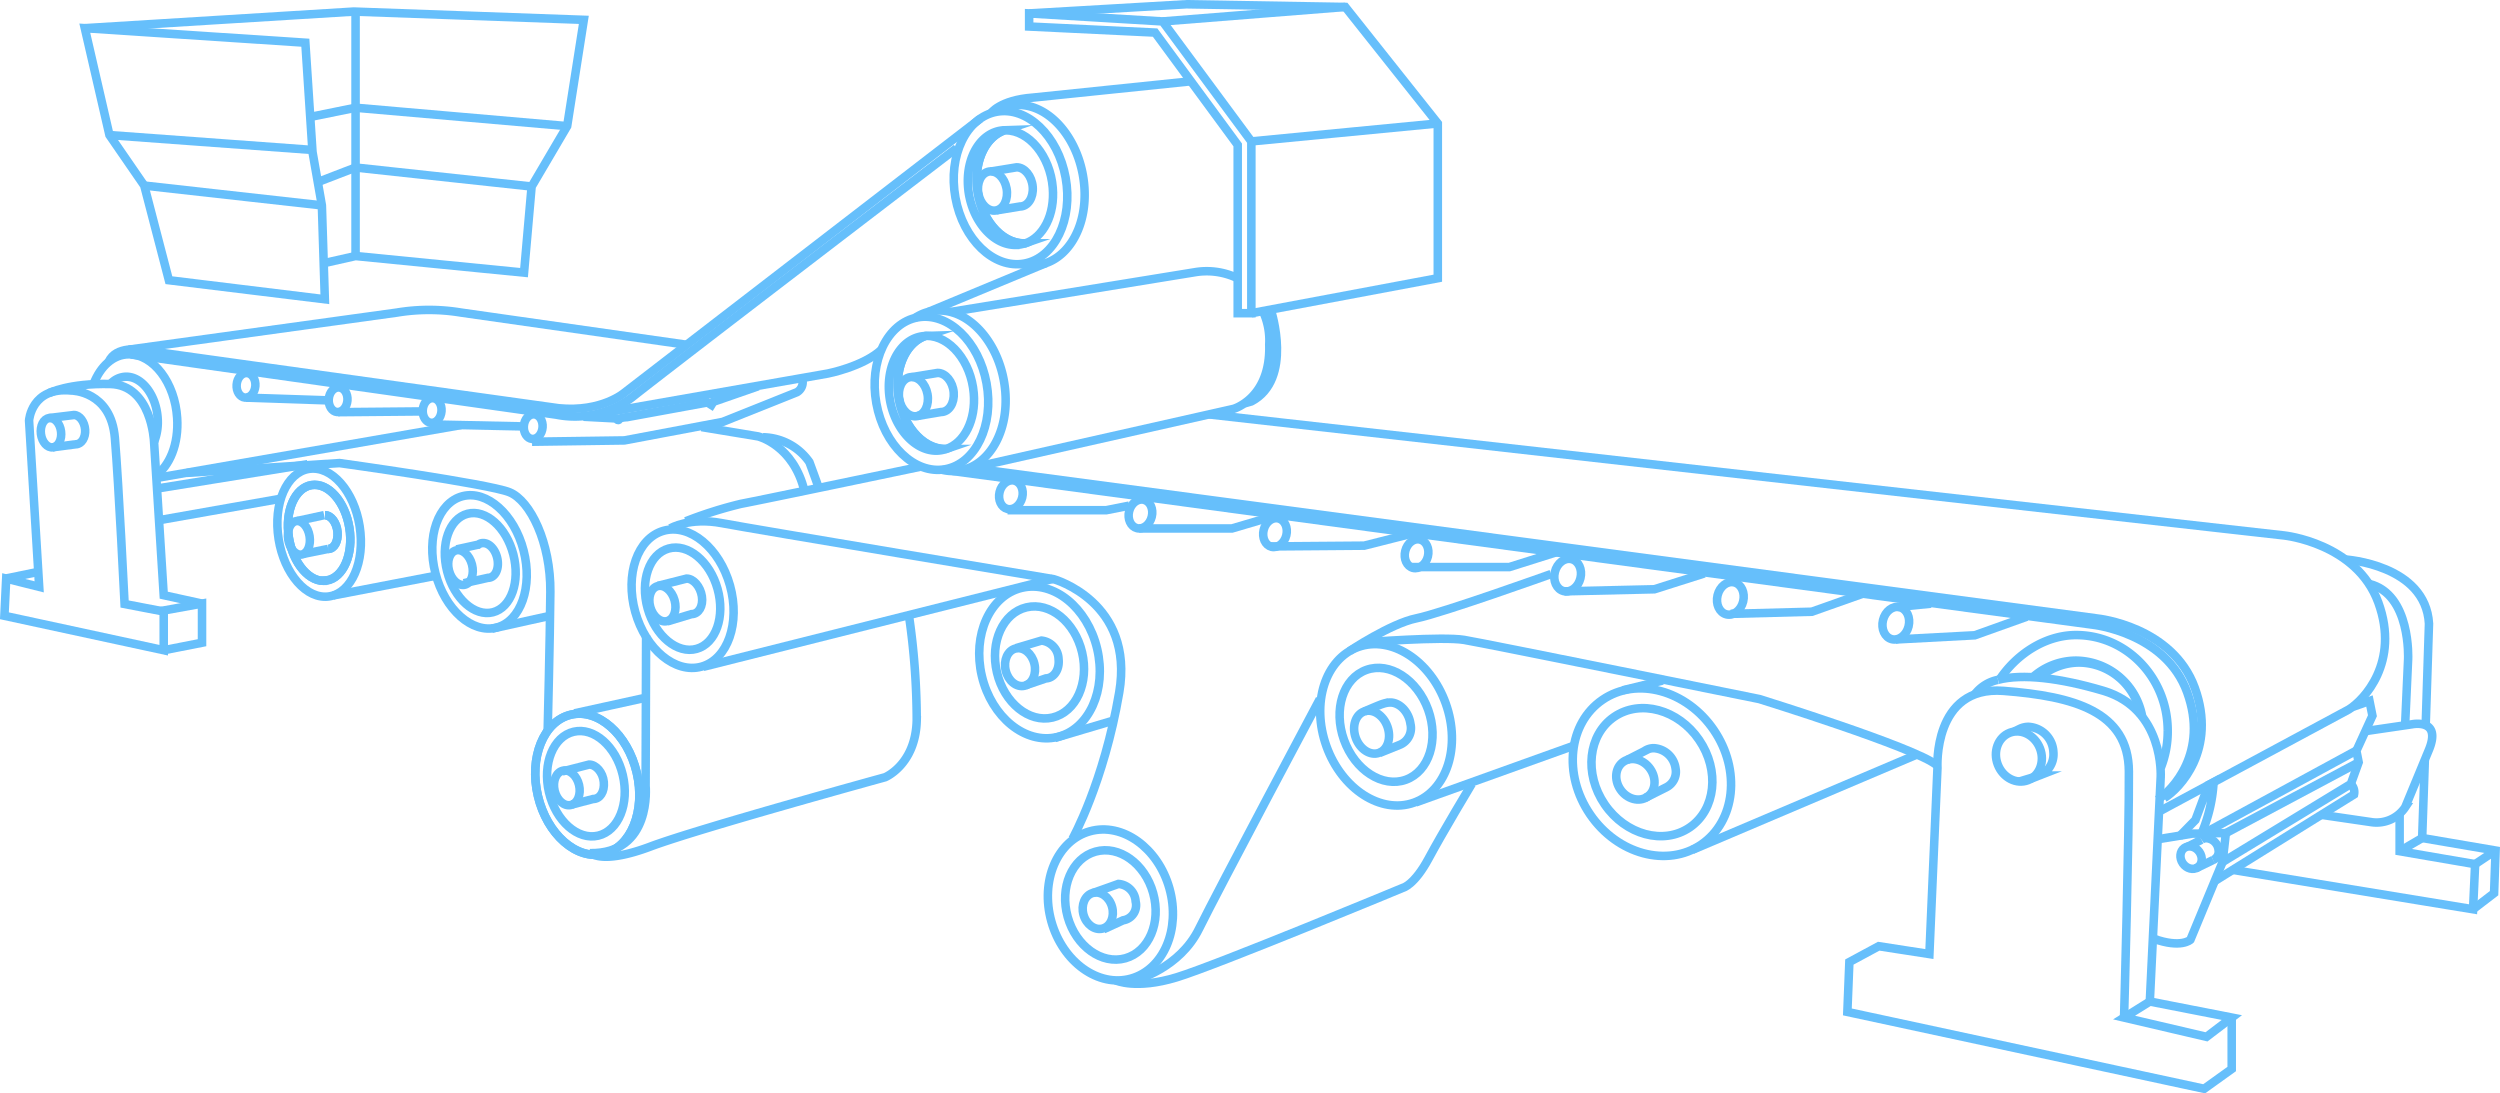 <svg xmlns="http://www.w3.org/2000/svg" viewBox="0 0 362.95 158.73"><defs><style>.cls-1{opacity:0.6;}.cls-2{fill:none;stroke:#0094f9;stroke-miterlimit:10;stroke-width:1.24px;}</style></defs><g id="Layer_2" data-name="Layer 2"><g id="Layer_17" data-name="Layer 17"><g class="cls-1"><polygon class="cls-2" points="44.33 6.2 45.37 22.06 46.73 29.82 47.16 43.45 24.52 40.68 20.94 26.94 15.89 19.61 12.31 4.09 44.33 6.2"/><polyline class="cls-2" points="12.31 4.09 51.36 1.68 84.76 2.88 82.34 18.31 77.18 27.08 76.08 39.58 51.62 37.17 46.99 38.21"/><polyline class="cls-2" points="51.62 1.68 51.62 15.96 51.62 23.77 51.62 37.17"/><line class="cls-2" x1="45.35" y1="21.77" x2="15.89" y2="19.61"/><line class="cls-2" x1="20.94" y1="26.94" x2="46.73" y2="29.82"/><polyline class="cls-2" points="77.18 27.08 51.62 24.32 45.88 26.53"/><polyline class="cls-2" points="45.03 16.98 51.62 15.64 82.34 18.31"/><ellipse class="cls-2" cx="35.72" cy="55.94" rx="1.79" ry="1.36" transform="translate(-22.92 87.04) rotate(-85.38)"/><ellipse class="cls-2" cx="49.09" cy="58.05" rx="1.79" ry="1.36" transform="translate(-12.73 102.29) rotate(-85.38)"/><ellipse class="cls-2" cx="62.58" cy="59.84" rx="1.79" ry="1.36" transform="matrix(0.08, -1, 1, 0.08, -2.11, 117.39)"/><ellipse class="cls-2" cx="77.26" cy="62.24" rx="1.79" ry="1.36" transform="matrix(0.08, -1, 1, 0.08, 8.99, 134.22)"/><path class="cls-2" d="M13.57,55.78c1-2.6,2.86-4.34,5.15-4.34,3.54,0,6.69,4.14,7,9.25.25,3.77-1.09,7-3.23,8.45"/><ellipse class="cls-2" cx="7.4" cy="62.82" rx="1.47" ry="2.14" transform="translate(-7.92 1.45) rotate(-7.3)"/><path class="cls-2" d="M7.11,60.69l3.63-.44c.82,0,1.54,1,1.62,2.13S11.85,64.5,11,64.5l-3.38.44"/><path class="cls-2" d="M16,55.79a3.13,3.13,0,0,1,2.33-1.1c2.3,0,4.34,2.69,4.56,6a7.72,7.72,0,0,1-.5,3.41"/><path class="cls-2" d="M5.69,85.2,4.22,61.05s.32-4.92,6.14-4.35c0,0,5.75,0,6.32,6.9s1.41,24.09,1.41,24.09l5.68,1.09V94.4l-23.13-5L.9,84Z"/><line class="cls-2" x1="0.9" y1="83.98" x2="5.56" y2="83.02"/><polyline class="cls-2" points="23.39 88.7 29.33 87.63 29.33 93.31 23.77 94.4"/><path class="cls-2" d="M29.33,87.63l-5.56-1.22L22.36,64.06S22,55.89,16,55.75s-8.89,1.32-8.89,1.32"/><line class="cls-2" x1="22.67" y1="69.4" x2="66.94" y2="61.71"/><path class="cls-2" d="M19,51.46,80.8,60.21a13.76,13.76,0,0,0,11-2.55c5-4,47.06-36.14,47.06-36.14"/><path class="cls-2" d="M142.29,17.24,90.67,57s-3.28,2.88-9.54,2.27L20.38,50.79s-3.57-.6-4.59,1.72"/><path class="cls-2" d="M18.69,50.76l38.94-5.38a28.41,28.41,0,0,1,9.31,0l32.72,4.67"/><path class="cls-2" d="M86.65,60.11l33.52-5.88s5.16-1,7.81-3.47"/><ellipse class="cls-2" cx="135.23" cy="57.1" rx="8.13" ry="11.2" transform="translate(-8.01 25) rotate(-10.26)"/><path class="cls-2" d="M132.84,46.16a6.33,6.33,0,0,1,3.53-1.08c4.74,0,9,5.22,9.57,11.66s-2.86,11.65-7.61,11.65a6.78,6.78,0,0,1-1.62-.2"/><path class="cls-2" d="M130.36,56.87c-.33-3.93,1.4-7.22,4-8.09-3.31.11-5.66,3.79-5.28,8.32s3.45,8.33,6.84,8.33a4.44,4.44,0,0,0,1.41-.24h-.15C133.81,65.2,130.75,61.47,130.36,56.87Z"/><path class="cls-2" d="M141.37,57.1c-.39-4.61-3.45-8.34-6.84-8.34l-.15,0c-2.62.87-4.35,4.16-4,8.09.39,4.6,3.45,8.33,6.84,8.33h.15C140,64.31,141.7,61,141.37,57.1Z"/><ellipse class="cls-2" cx="132.61" cy="57.59" rx="2.08" ry="2.87" transform="translate(-8.14 24.54) rotate(-10.26)"/><path class="cls-2" d="M132.38,54.75l3.75-.61c1.15,0,2.2,1.27,2.33,2.84s-.7,2.84-1.86,2.84l-3.4.57"/><ellipse class="cls-2" cx="146.71" cy="27.25" rx="8.13" ry="11.2" transform="translate(-2.51 26.56) rotate(-10.26)"/><path class="cls-2" d="M144.31,16.31a6.36,6.36,0,0,1,3.53-1.08c4.75,0,9,5.22,9.57,11.66s-2.86,11.65-7.6,11.65a6.86,6.86,0,0,1-1.63-.2"/><path class="cls-2" d="M141.83,27c-.33-3.93,1.4-7.21,4-8.09-3.31.11-5.66,3.79-5.28,8.32s3.45,8.33,6.84,8.33a4.39,4.39,0,0,0,1.41-.24h-.15C145.28,35.35,142.22,31.62,141.83,27Z"/><path class="cls-2" d="M152.84,27.25c-.38-4.6-3.45-8.33-6.84-8.33h-.15c-2.62.88-4.35,4.16-4,8.09.39,4.6,3.45,8.33,6.84,8.33h.15C151.45,34.46,153.17,31.18,152.84,27.25Z"/><ellipse class="cls-2" cx="144.09" cy="27.74" rx="2.08" ry="2.87" transform="translate(-2.64 26.1) rotate(-10.26)"/><path class="cls-2" d="M143.85,24.9l3.75-.61c1.15,0,2.2,1.27,2.33,2.84s-.7,2.85-1.85,2.85l-3.4.56"/><path class="cls-2" d="M143.85,16.45s1.29-1.92,6.1-2.28l22.65-2.34"/><polygon class="cls-2" points="149.41 3.85 167.7 4.73 179.69 21.04 179.69 45.47 181.67 45.47 181.67 20.53 168.79 3.11 149.41 1.95 149.41 3.85"/><polyline class="cls-2" points="149.41 1.95 172.26 0.62 195.31 1.01 208.74 17.92 208.74 40.39 181.67 45.47"/><line class="cls-2" x1="181.67" y1="20.53" x2="208.74" y2="17.92"/><line class="cls-2" x1="168.79" y1="3.11" x2="195.31" y2="1.01"/><line class="cls-2" x1="134.77" y1="45.29" x2="151.86" y2="38.19"/><path class="cls-2" d="M138,45.29l35.66-5.8a10.36,10.36,0,0,1,6,.9"/><path class="cls-2" d="M139.42,68.3l39.66-8.94s5.45-1.54,5.19-9.35a10,10,0,0,0-.87-4.72"/><path class="cls-2" d="M184.53,45.08s3.25,10-2.86,13.2l-1,.28"/><path class="cls-2" d="M138.33,68.39l165.45,22.3s10.59,1.09,13.75,9.81-2.13,14.27-4.33,15.62"/><path class="cls-2" d="M140.72,67.92,304.55,89.8s10.85,1.12,14.09,10.06-2.18,14.62-4.43,16"/><path class="cls-2" d="M175.49,60.16,331.62,77.74s10.52,1.09,13.67,9.75S343.17,101.67,341,103l-27.45,14.77"/><path class="cls-2" d="M316.35,121.48l2.38-2.43,1.89-5.08.75-.4a22.2,22.2,0,0,1-1.72,7.38h3.5l-.47,4.19,18.61-11.32,1.14-3.15L342.1,109l2.33-5.09-.43-2.14-2.38.84"/><path class="cls-2" d="M343.38,106.15l6.81-1s4.37-.9,2.42,3.76l-3.42,8.28a5,5,0,0,1-4.76,2.19l-7.52-1.1"/><path class="cls-2" d="M341.29,113.82a1.64,1.64,0,0,1,.47,1.52l-20.24,12.58"/><ellipse class="cls-2" cx="318.11" cy="124.52" rx="1.46" ry="1.71" transform="translate(-14.04 204.39) rotate(-34.9)"/><path class="cls-2" d="M319.61,121.91l0,0a1.22,1.22,0,0,1,.71-.22,1.89,1.89,0,0,1,1.76,1.65,1.35,1.35,0,0,1-.79,1.52l0,0"/><line class="cls-2" x1="321.31" y1="124.85" x2="318.79" y2="126.07"/><line class="cls-2" x1="319.61" y1="121.91" x2="317.65" y2="122.9"/><polyline class="cls-2" points="312.84 121.91 318.33 121.02 319.79 121.02"/><path class="cls-2" d="M322.68,125.14,318,136.44s-1.35,1.28-5.34-.16"/><polygon class="cls-2" points="308.37 147.73 312.11 145.4 324.02 147.73 320.34 150.53 308.37 147.73"/><path class="cls-2" d="M324,147.73v7.47l-4,2.87L268.2,146.91l.29-7.24,4.26-2.3,7.36,1.14,1.17-27s-.7-12,9.58-11.21,18.15,3,18.21,11.68-.7,35.73-.7,35.73"/><path class="cls-2" d="M290.07,98.7a5.64,5.64,0,0,0-3.39,2.13"/><path class="cls-2" d="M312.11,145.4l1.58-32.59s.58-9.89-8.35-12.53c-6.24-1.85-11.74-2.51-15.27-1.58"/><ellipse class="cls-2" cx="293.1" cy="109.8" rx="3.28" ry="3.69" transform="translate(-19.87 113.34) rotate(-21.18)"/><path class="cls-2" d="M294.79,113.08l1.26-.49a2.5,2.5,0,0,0,.38-.15l0,0h0a3.39,3.39,0,0,0,1.68-3.28,3.83,3.83,0,0,0-3.6-3.64,2.94,2.94,0,0,0-1.26.28h0l-.82.4"/><path class="cls-2" d="M290.31,98.64c2.4-3.61,6.58-6.44,11.1-6.44,7.35,0,13.3,6.23,13.3,13.92a14.34,14.34,0,0,1-1,5.34"/><path class="cls-2" d="M295.17,98.28a9.44,9.44,0,0,1,6.24-2.37A9.87,9.87,0,0,1,311,104"/><path class="cls-2" d="M296.1,98.37a8.79,8.79,0,0,1,5.79-2.18,9.17,9.17,0,0,1,8.87,7.56"/><line class="cls-2" x1="320.05" y1="120.95" x2="342.1" y2="108.96"/><line class="cls-2" x1="323.15" y1="120.95" x2="342.43" y2="110.67"/><path class="cls-2" d="M349.17,105.34l.44-9.64s.46-9.47-5.69-10.94"/><path class="cls-2" d="M340.52,81.23s11.62.73,12.12,9.31l-.48,14.8"/><polyline class="cls-2" points="348.38 118.17 348.38 123.58 359.34 125.46 359.04 132.01 324.02 126.27"/><polyline class="cls-2" points="352.04 110.35 351.65 121.66 362.31 123.48 362.09 129.67 359.04 132.01"/><line class="cls-2" x1="359.34" y1="125.46" x2="362.31" y2="123.48"/><line class="cls-2" x1="348.38" y1="123.58" x2="351.65" y2="121.66"/><line class="cls-2" x1="35.72" y1="57.73" x2="47.72" y2="58.13"/><line class="cls-2" x1="49.09" y1="59.84" x2="61.08" y2="59.73"/><line class="cls-2" x1="62.44" y1="61.62" x2="75.72" y2="61.9"/><path class="cls-2" d="M77.24,64.13l13.41-.19,14.27-2.69,10.78-4.31a1.67,1.67,0,0,0,.74-2"/><path class="cls-2" d="M110.06,56.08l-6.5,2.26-.28.46-.59-.37L91,60.57s-.9,0-1.09.31-.46-.13-.46-.13l-4.74-.25"/><line class="cls-2" x1="23.39" y1="75.47" x2="40.65" y2="72.42"/><line class="cls-2" x1="23.15" y1="70.87" x2="44.65" y2="67.39"/><path class="cls-2" d="M27.11,68.65l22.18-1.42s21.62,3,24.67,4.23,6,7.37,5.94,14.46-.39,20.16-.39,20.16"/><path class="cls-2" d="M93.8,92.26l-.07,21.82s1,9.94-8.12,9.78"/><path class="cls-2" d="M85.88,123.9s1.67,1.59,8.56-1,34.06-10.06,34.06-10.06,4.44-1.82,4.59-8.27A105.22,105.22,0,0,0,132,89.64"/><path class="cls-2" d="M97.33,76.7s2.77-1.64,7.47-.75S153,84.09,153,84.09s11.73,3.29,9.49,16.43-6.79,21.27-6.79,21.27"/><path class="cls-2" d="M162,142.34s2.92,1.35,8.82-.45,32.86-13,32.86-13,1.64-.37,3.73-4.26,6.27-10.83,6.27-10.83"/><path class="cls-2" d="M165.06,142.21s6.2-1.66,9-7.34,17.55-33.38,17.55-33.38"/><path class="cls-2" d="M195.92,94.52s6-4,9.7-4.75,19.56-6.43,19.56-6.43"/><path class="cls-2" d="M198.22,93.25s11.21-.87,14.34-.35,42.87,8.59,42.87,8.59,22.55,7,25.69,9.56"/><path class="cls-2" d="M47.19,74.8c.88,0,1.69,1.09,1.81,2.44s-.47,2.45-1.35,2.45"/><path class="cls-2" d="M52.33,77.33c-.48-5.14-3.56-9.3-6.88-9.3s-5.61,4.16-5.12,9.3,3.56,9.3,6.88,9.3S52.82,82.47,52.33,77.33Zm-5.35,7c-2.47,0-4.78-3.12-5.13-7s1.35-6.94,3.83-6.94,4.76,3.11,5.13,6.94S49.46,84.28,47,84.28Z"/><path class="cls-2" d="M50.81,77.33c-.37-3.83-2.66-6.94-5.13-6.94s-4.19,3.11-3.83,6.94,2.66,7,5.13,7S51.17,81.16,50.81,77.33Z"/><ellipse class="cls-2" cx="43.39" cy="78.08" rx="1.57" ry="2.46" transform="translate(-11.75 7.81) rotate(-9.06)"/><path class="cls-2" d="M47.19,74.8c.88,0,1.69,1.09,1.81,2.44s-.47,2.45-1.35,2.45"/><line class="cls-2" x1="47.06" y1="74.79" x2="43.17" y2="75.63"/><line class="cls-2" x1="47.65" y1="79.69" x2="44.07" y2="80.41"/><ellipse class="cls-2" cx="69.62" cy="81.57" rx="6.61" ry="9.85" transform="translate(-18.2 20.02) rotate(-14.49)"/><ellipse class="cls-2" cx="69.62" cy="81.57" rx="4.95" ry="7.37" transform="matrix(0.97, -0.25, 0.25, 0.97, -18.2, 20.02)"/><ellipse class="cls-2" cx="66.75" cy="82.23" rx="1.72" ry="2.57" transform="matrix(0.97, -0.25, 0.25, 0.97, -18.45, 19.32)"/><path class="cls-2" d="M66.28,79.76l3.16-.69a1.16,1.16,0,0,1,.71-.23c1,0,1.91,1.13,2.1,2.52s-.44,2.53-1.41,2.53l-3.5.78"/><ellipse class="cls-2" cx="85.26" cy="113.86" rx="7.37" ry="10.38" transform="translate(-23.87 22.63) rotate(-13.28)"/><ellipse class="cls-2" cx="85.26" cy="113.86" rx="7.37" ry="10.38" transform="translate(-23.87 22.63) rotate(-13.28)"/><ellipse class="cls-2" cx="85.06" cy="113.78" rx="5.5" ry="7.75" transform="translate(-23.86 22.58) rotate(-13.28)"/><ellipse class="cls-2" cx="82.29" cy="114.38" rx="1.82" ry="2.56" transform="translate(-24.07 21.96) rotate(-13.28)"/><path class="cls-2" d="M81.63,112l3.9-1c1,0,2,1.13,2.13,2.53S87.12,116,86.11,116l-3.08.8"/><ellipse class="cls-2" cx="99.11" cy="86.91" rx="7.14" ry="10.24" transform="translate(-19.7 29.8) rotate(-15.57)"/><ellipse class="cls-2" cx="99.11" cy="86.91" rx="5.27" ry="7.56" transform="translate(-19.7 29.8) rotate(-15.57)"/><ellipse class="cls-2" cx="96.17" cy="87.62" rx="1.83" ry="2.63" transform="translate(-19.99 29.04) rotate(-15.57)"/><path class="cls-2" d="M95.52,85.05,99.68,84c1,0,2,1.15,2.22,2.58s-.47,2.58-1.51,2.58l-3.53,1.06"/><ellipse class="cls-2" cx="150.92" cy="96.17" rx="8.6" ry="11.13" transform="translate(-18.1 37.36) rotate(-13.32)"/><ellipse class="cls-2" cx="150.92" cy="96.17" rx="6.35" ry="8.22" transform="translate(-18.1 37.36) rotate(-13.32)"/><ellipse class="cls-2" cx="148.09" cy="96.85" rx="2.14" ry="2.78" transform="translate(-18.33 36.73) rotate(-13.32)"/><path class="cls-2" d="M147.5,94.1,151.2,93a2.76,2.76,0,0,1,2.48,2.67c.18,1.51-.65,2.78-1.84,2.82l-2.94,1"/><ellipse class="cls-2" cx="161.2" cy="131.39" rx="8.9" ry="11.1" transform="translate(-29.43 48.28) rotate(-15.63)"/><ellipse class="cls-2" cx="161.2" cy="131.39" rx="6.44" ry="8.04" transform="translate(-29.43 48.28) rotate(-15.63)"/><ellipse class="cls-2" cx="159.37" cy="132.24" rx="2.15" ry="2.68" transform="translate(-29.73 47.81) rotate(-15.63)"/><path class="cls-2" d="M158.63,129.66l3.74-1.33a2.69,2.69,0,0,1,2.5,2.54,2.22,2.22,0,0,1-1.82,2.74l-2.85,1.31"/><ellipse class="cls-2" cx="201.23" cy="105.24" rx="9.2" ry="12" transform="translate(-23.73 74.22) rotate(-19.76)"/><ellipse class="cls-2" cx="201.23" cy="105.24" rx="6.49" ry="8.47" transform="translate(-23.73 74.22) rotate(-19.76)"/><ellipse class="cls-2" cx="199.13" cy="106.31" rx="2.44" ry="3.19" transform="translate(-24.22 73.57) rotate(-19.76)"/><path class="cls-2" d="M198.08,103.29s2.27-1,2.76-1.13a3.42,3.42,0,0,1,1-.17c1.38,0,2.7,1.39,2.93,3.11a2.61,2.61,0,0,1-1.47,3l-3,1.21"/><ellipse class="cls-2" cx="239.82" cy="112.08" rx="10.87" ry="12.72" transform="translate(-21.42 154.84) rotate(-34.34)"/><ellipse class="cls-2" cx="239.82" cy="112.08" rx="8.3" ry="9.72" transform="translate(-21.42 154.84) rotate(-34.34)"/><ellipse class="cls-2" cx="237.42" cy="113.11" rx="2.63" ry="3.08" transform="translate(-22.42 153.67) rotate(-34.34)"/><path class="cls-2" d="M236.24,110.32l2.49-1.27a2.35,2.35,0,0,1,1.37-.43,3.38,3.38,0,0,1,3.16,2.95,2.52,2.52,0,0,1-1.29,2.7l-3.11,1.56"/><line class="cls-2" x1="205.51" y1="116.5" x2="228.48" y2="108.26"/><line class="cls-2" x1="235.58" y1="100.22" x2="241.38" y2="98.8"/><line class="cls-2" x1="245.68" y1="123.39" x2="278.43" y2="109.48"/><ellipse class="cls-2" cx="146.76" cy="71.84" rx="2.12" ry="1.69" transform="translate(41.99 197.22) rotate(-76.2)"/><ellipse class="cls-2" cx="165.57" cy="74.63" rx="2.12" ry="1.69" transform="translate(53.6 217.61) rotate(-76.2)"/><ellipse class="cls-2" cx="185.11" cy="77.33" rx="2.12" ry="1.69" transform="translate(65.85 238.65) rotate(-76.2)"/><ellipse class="cls-2" cx="205.66" cy="80.39" rx="2.12" ry="1.69" transform="translate(78.53 260.94) rotate(-76.2)"/><ellipse class="cls-2" cx="227.6" cy="83.5" rx="2.39" ry="1.91" transform="translate(92.21 284.61) rotate(-76.2)"/><ellipse class="cls-2" cx="251.21" cy="86.87" rx="2.39" ry="1.91" transform="translate(106.93 310.11) rotate(-76.2)"/><ellipse class="cls-2" cx="275.24" cy="90.49" rx="2.39" ry="1.91" transform="translate(121.7 336.19) rotate(-76.2)"/><line class="cls-2" x1="275.44" y1="88.12" x2="280.33" y2="87.64"/><polyline class="cls-2" points="275.23 92.84 286.7 92.23 294.25 89.53"/><polyline class="cls-2" points="251.25 89.12 263.04 88.81 270.53 86.16"/><polyline class="cls-2" points="227.13 85.85 240.18 85.55 247.43 83.25"/><polyline class="cls-2" points="204.89 82.33 219.12 82.33 226.06 80.14"/><polyline class="cls-2" points="184.48 79.33 198.05 79.22 204.89 77.49"/><polyline class="cls-2" points="165.39 76.72 178.87 76.72 184.74 74.99"/><polyline class="cls-2" points="146.28 74.07 160.61 74.07 163.93 73.41"/><path class="cls-2" d="M101.85,62l8.23,1.36s5.1,1.25,6.71,7.92"/><path class="cls-2" d="M110.77,63.48a8.41,8.41,0,0,1,6.74,3.61s1.29,3.49,1.37,3.81"/><path class="cls-2" d="M99.56,75.68a60.74,60.74,0,0,1,8-2.53c3-.56,26-5.38,26-5.38"/><line class="cls-2" x1="48.37" y1="86.45" x2="63.39" y2="83.56"/><line class="cls-2" x1="71.41" y1="91.27" x2="79.86" y2="89.4"/><line class="cls-2" x1="83.42" y1="103.56" x2="93.48" y2="101.35"/><line class="cls-2" x1="102.09" y1="96.81" x2="152.89" y2="84.03"/><line class="cls-2" x1="153.13" y1="107.14" x2="161.62" y2="104.62"/></g></g></g></svg>